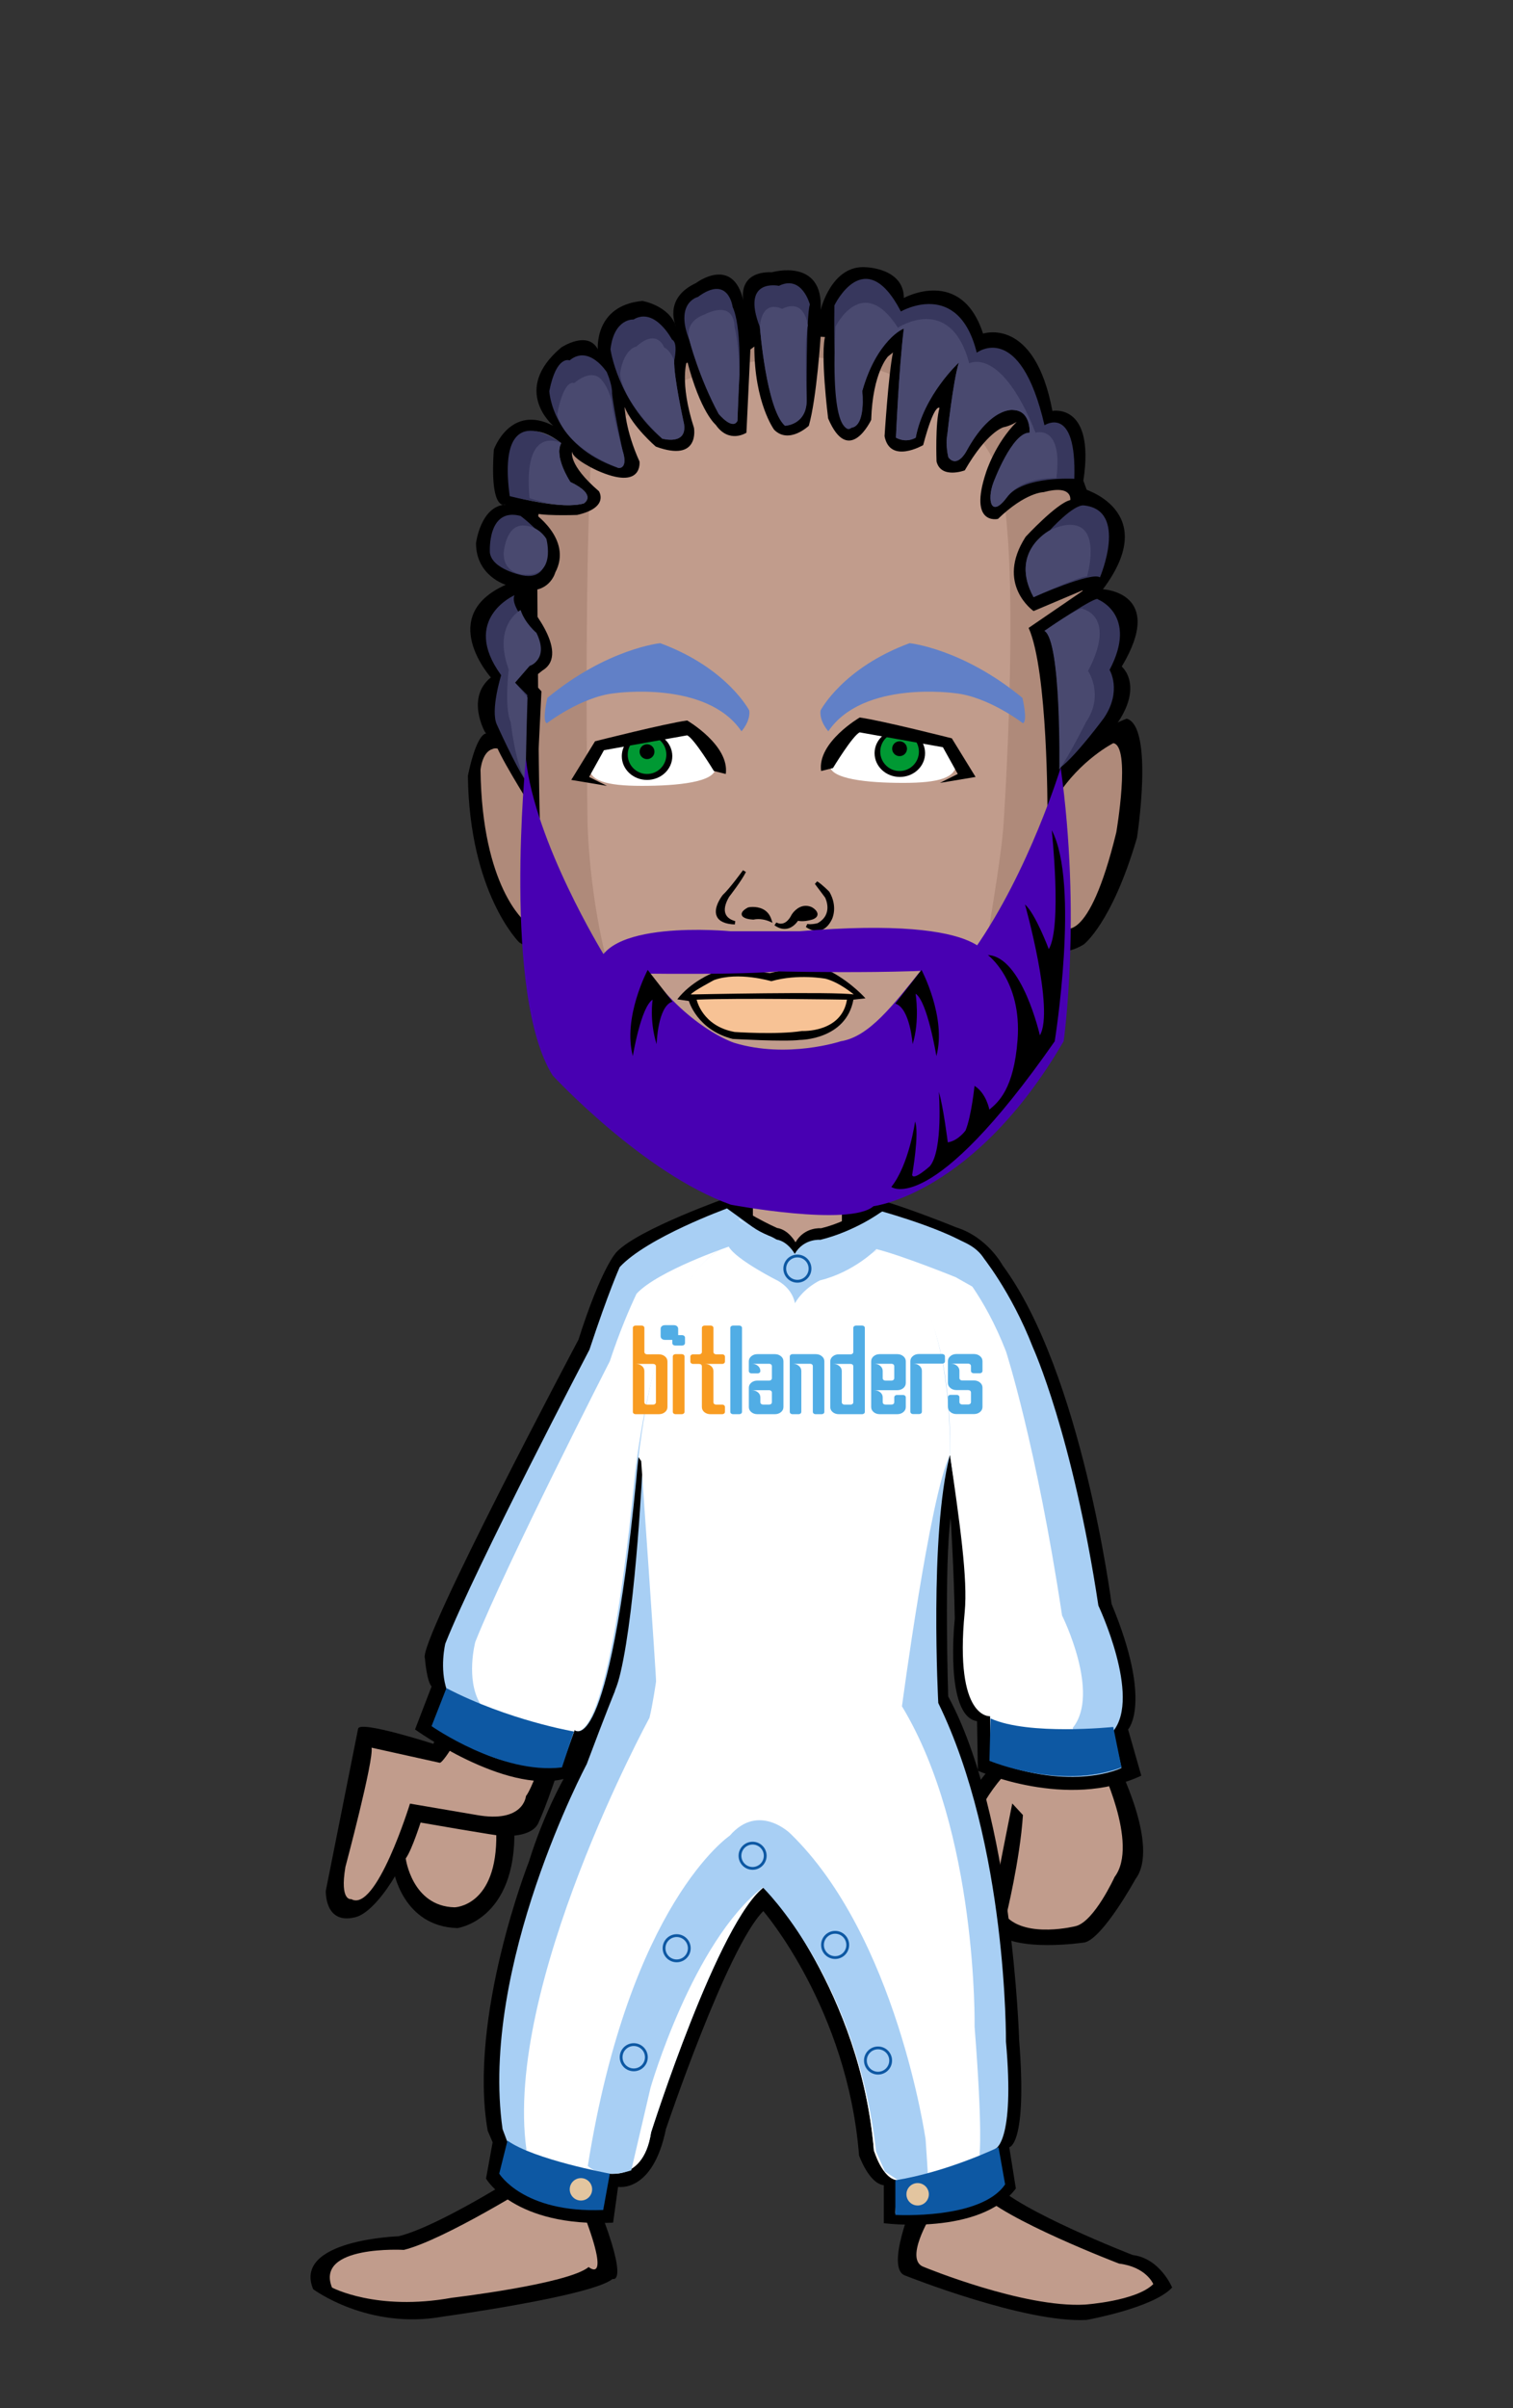 <svg xmlns="http://www.w3.org/2000/svg" width="220" height="350"><rect width="100%" height="100%" fill="#333333" stroke="none"/><g xmlns="http://www.w3.org/2000/svg" transform="translate(0.0, 0.0)  scale(1.0)" ><g xmlns="http://www.w3.org/2000/svg" transform="translate(0, 60)" id="FullBodyTranslator"><g id='palm'><g id="Palm">	<path d="M60.195,204.737c0,0-1.771,5.541-2.971,7.102c0,0,1.301,8.159,9.291,8.389c0,0,8.568-1.139,8.278-14.379L60.195,204.737z"		/>	<path fill="#C19C8C" d="M61.314,204.397c0,0-1.39,4.461-2.319,5.711c0,0,0.909,6.949,7.101,7.1c0,0,6.239-0.1,6.069-10.74		L61.314,204.397z"/></g></g><g xmlns="http://www.w3.org/2000/svg" transform="translate(-10,10)" id="HeldTranslator"><g id='held'></g></g><g id='body'><g id="MaleBody_x28_no_palm_x29__naked">	<path d="M52.075,191.228l-4.7,23.57c0,0-0.221,5.021,4.33,3.84c3.15-0.818,7.75-8.209,9.051-13.818c0,0,12.09,2.109,12.359,2.021		c0.09-0.029,4.16,0.311,5.17-1.891c2.09-4.58,6.779-18.12,16.619-58.341l-3.34-21.149c0,0-10.949,32.53-28.56,67.99		C63.006,193.448,52.375,190.019,52.075,191.228z"/>	<path d="M45.535,272.708c0,0,7.971,5.961,18.91,3.98c0,0,21.65-2.98,24.63-5.473c0,0,2.489,1-1.99-10.42		c0,0,13.44-44.447,25.38-51.898c0,0,18.66,16.391,20.4,50.898c0,0-4.23,9.932-1.24,10.932c0,0,17.41,6.949,26.37,6.449		c0,0,9.7-1.729,12.44-4.711c0,0-1.74-4.229-5.723-4.72c0,0-16.67-6.46-20.148-10.431c0,0,4.221-41.971-9.709-68.541		c0,0-1.99-32.028,1-40.97c0,0,10.699-17.629,5.22-25.58c0,0-9.2-4.469-15.671-5.959l-0.25-6.949l-17.67,1.488l-0.239,6.451		c0,0-12.44,5.219-15.431,7.699c0,0-3.229,16.391,2.24,25.33c0,0-1.99,26.319-0.5,34.771c0,0-11.689,13.409-17.66,70.771		c0,0-11.949,7.698-17.92,9.188C57.975,265.019,42.555,265.509,45.535,272.708z"/>	<path d="M107.484,106.089v10.931l-7.959,3.72c0,0,19.91,13.159,32.84-1.49l-6.711-2.729l-0.25-10.43L107.484,106.089		L107.484,106.089z"/>	<path fill="#FFD3A8" d="M109.725,114.777v3.971l-8.207,2.979c0,0,16.418,13.91,29.358-0.738l-7.96-0.5L109.725,114.777z"/>	<path fill="#C19C8C" d="M96.995,133.498c-1.851,8.24-17.239,63.37-20.521,67.55c0,0-0.3,3.99-7.229,2.73l-9.63-1.641		c0,0-4.91,15.93-8.54,13.881c0,0-1.7,0.379-0.851-4.67c0,0,4.18-15.66,3.801-17.342l9.93,2.199c0,0,0.77,0.17,5.29-8.602		c5.649-12.729,19.8-49.479,23.81-61.159c0,0,1.141-0.199,2.49,0.25C96.395,126.979,97.436,131.548,96.995,133.498z"/>	<path d="M144.064,125.958c0,0,13.181,23.83,18.301,70.12c0,0,6.35,12.239,2.75,17.011c0,0-4.67,8.51-7.37,9.219		c0,0-10.229,1.58-13.271-1.658c0,0-0.879-0.859-1.279-2.569c0,0-5.971-5.34-4.36-12.659c0,0,2.41-6.551,7.3-10.431		c0,0,1.66-21.36-9.039-54.881C137.096,140.107,136.245,111.468,144.064,125.958z"/>	<path fill="#C19C8C" d="M149.645,145.229c0.041,0.09,1.092,4.221,1.131,4.319c0,0,3.812,7.5,9.07,46.711		c0,0,5.84,11.76,2.229,16.529c0,0-2.94,6.449-5.64,7.15c0,0-7.11,1.818-10.143-1.42c0,0,2.03-8.23,2.45-14.723l-1.552-1.68		c0,0-1.721,8.6-2.631,13.357c0,0-5.729-3.6-3.379-9.51c0,0,2.109-6.1,7.01-9.979c0,0,2.182-18.569-6.789-48.88		c0,0-2.069-7-5.551-11.972c-4.979-11.42,0.09-11.739,3.979-9.93C143.564,126.948,147.195,140.52,149.645,145.229z"/>	<path fill="#C19C8C" d="M48.275,272.468c0,0,6.47,3.471,17.42,1.49c0,0,16.91-1.99,19.9-4.471c0,0,3.479,2.979-1-8.449		c0,0,14.93-48.17,27.868-56.119c0,0,23.392,21.859,22.892,57.119c0,0-3.979,6.449-1,7.449c0,0,14.431,5.961,23.391,5.461		c0,0,7.47-0.5,9.949-2.98c0,0-0.989-2.479-4.971-2.979c0,0-16.92-6.461-20.398-10.432c0,0,3.979-41.72-9.46-68.539		c0,0-2.24-34.761,0.75-43.7c0,0,12.188-13.91,6.72-21.852c0,0-11.449-4.97-17.92-6.459v-9.931h-12.939v10.431		c0,0-13.181,5.459-16.17,7.939c0,0-2.979,13.66,2.49,22.6c0,0-1.74,28.562-0.25,37c0,0-12.439,16.642-17.41,71.021		c0,0-13.438,8.439-19.41,9.931C58.725,266.998,45.785,266.259,48.275,272.468z"/></g></g><g id='underwear'><g id="Underwear_default">	<path fill="#EEEEEC" stroke="#000000" d="M94.375,183.761l-0.125,2.5l-3,5.605l17.24,17.302l3.871-2.532l2.854,2.168		c0,0,7.264-7.012,11.426-9.728c4.159-2.716,8.905-4.873,8.905-4.873l-2.019-4.537l-0.336-2.856c0,0-11.375,0.076-19.408-0.299		C105.749,186.136,94.375,183.761,94.375,183.761z"/>	<polygon fill="#FCAF3E" points="106.419,188.966 107.465,192.249 105.318,194.739 108.805,195.032 110.755,197.963 		111.861,194.854 115.216,194.177 112.415,191.968 112.538,188.618 109.697,190.358 	"/>	<polygon fill="#FCAF3E" points="95.529,187.405 96.081,189.134 94.951,190.442 96.786,190.599 97.812,192.142 98.396,190.504 		100.161,190.147 98.686,188.983 98.75,187.222 97.254,188.138 	"/>	<polygon fill="#FCAF3E" points="123.955,191.302 124.333,192.489 123.557,193.392 124.818,193.497 125.523,194.558 		125.925,193.433 127.139,193.187 126.125,192.388 126.169,191.176 125.141,191.806 	"/>	<polygon fill="#FCAF3E" points="116.716,191.325 117.039,192.34 116.376,193.108 117.453,193.2 118.057,194.104 118.398,193.146 		119.436,192.937 118.568,192.252 118.607,191.218 117.729,191.756 	"/>	<polygon fill="#FCAF3E" points="103.757,196.205 104.075,197.206 103.422,197.964 104.484,198.054 105.077,198.944 		105.416,197.999 106.438,197.792 105.584,197.12 105.621,196.101 104.755,196.63 	"/>	<polygon fill="#FCAF3E" points="102.25,187.328 102.568,188.329 101.915,189.087 102.977,189.177 103.57,190.067 103.909,189.122 		104.93,188.915 104.077,188.243 104.113,187.224 103.248,187.753 	"/>	<polygon fill="#FCAF3E" points="128.35,187.487 128.814,188.95 127.859,190.058 129.412,190.188 130.277,191.49 130.773,190.108 		132.264,189.806 131.02,188.824 131.072,187.335 129.809,188.108 	"/>	<polygon fill="#FCAF3E" points="114.029,198.558 114.264,199.291 113.784,199.847 114.562,199.912 114.997,200.565 		115.245,199.872 115.993,199.722 115.368,199.228 115.396,198.479 114.762,198.869 	"/>	<polygon fill="#FCAF3E" points="122.578,187.681 122.812,188.414 122.333,188.97 123.111,189.035 123.546,189.688 123.794,188.995 		124.542,188.844 123.917,188.351 123.943,187.604 123.311,187.992 	"/>	<polygon fill="#FCAF3E" points="100.248,193.808 100.488,194.56 99.996,195.13 100.795,195.196 101.242,195.868 101.496,195.155 		102.264,195.001 101.621,194.495 101.648,193.728 100.999,194.128 	"/>	<polygon fill="#FCAF3E" points="117.854,187.655 118.093,188.408 117.602,188.979 118.398,189.045 118.848,189.717 		119.102,189.004 119.868,188.851 119.227,188.343 119.254,187.575 118.604,187.976 	"/>	<polygon fill="#FCAF3E" points="107.422,199.513 108.009,201.356 106.805,202.754 108.762,202.919 109.857,204.563 		110.479,202.815 112.361,202.438 110.787,201.196 110.857,199.317 109.262,200.297 	"/>	<polygon fill="#FCAF3E" points="118.218,195.095 118.805,196.938 117.602,198.336 119.559,198.501 120.652,200.146 		121.275,198.397 123.157,198.021 121.583,196.778 121.654,194.899 120.059,195.879 	"/></g></g><g id='socks'></g><g id='shoes'></g><g id='bottom'></g><g id='top'><polygon fill-rule="evenodd" clip-rule="evenodd" fill="#F3DCAA" points="116.512,175.035 114.502,175.605 117.801,178.955 		118.012,176.314 	"/>	<path fill-rule="evenodd" clip-rule="evenodd" d="M70.672,256.635c0,0,4.08,7.12,18.479,6.4l0.72-5.2c0,0,5.041,0.96,6.961-8.399		c0,0,8.879-26.4,14.16-31.681c0,0,12.239,14.16,13.92,35.521c0,0,1.439,4.08,3.6,4.32v5.52c0,0,14,1.84,19.199-5.04l-0.959-6		c0,0,2.64-0.24,1.439-15.601c0,0-0.96-32.64-10.32-49.92c0,0-0.6-19.199,0.36-25.92c0,0,0.479,7.44,0.601,14.641		c0,0-1.561,14.16,3.239,14.88l0.12,7.2c0,0,12.96,5.76,23.76,0.72l-1.92-6.72c0,0,3.6-3.84-2.4-18.24c0,0-4.319-33.6-15.84-49.2		c0,0-2.16-4.08-6.72-5.521c0,0-7.68-3.119-11.521-4.08c0,0-3.239,3-8.159,4.201c0,0-2.399-0.24-3.72,2.039c0,0-1-1.84-2.68-2.08		c0,0-5.841-2.6-6.921-4.52c0,0-13.319,4.68-16.44,8.04c0,0-2.159,2.16-5.52,12.72c0,0-23.52,44.28-22.32,46.32		c0,0,0.24,3.24,0.961,4.08l-2.4,6.24c0,0,12.96,9.359,21.6,7.199c0,0-2.88,5.041-5.039,12c0,0-8.881,22.561-6,39.121l0.719,1.68		L70.672,256.635z"/>	<path fill-rule="evenodd" clip-rule="evenodd" fill="#A8CFF4" d="M73.551,255.314c0,0,2.4,4.92,13.32,5.521l0.36-5.399		c0,0,6.24,2.399,7.44-5.521c0,0,9.84-30.96,16.56-35.76c0,0,13.92,15.36,15.84,38.399c0,0,1.8,4.08,3.96,4.32v4.32		c0,0,9,1.8,14.28-3.721l-0.601-5.16c0,0,2.881-0.84,1.561-15.6c0,0,0.24-28.56-9.84-49.199c0,0-1.32-24.48,1.68-36		c0,0,15.84-8.281,5.16-26.281c0,0-1.68-3.119-5.16-5.399c0,0-6.24-2.64-10.08-3.601c0,0,0,1.761-6.48,3.841		c0,0-3.959,0.239-6.239,4.08c-0.08,0.14,0-0.021-0.399-0.08c0,0-0.32-1.8-3.32-3.88c0,0-4.68-2.52-5.76-4.44		c0,0-11.16,5.16-14.281,8.521c0,0-1.079,1.92-4.439,12.479c0,0,0.84,4.56,6.36,15.601c0,0-0.96,21-3.24,30.72		c-0.479,2.04-0.78,2.42-0.84,2.76c0,0-1.2,2.88-4.08,10.56c0,0-15.601,29.281-12.24,53.041l0.72,1.92L73.551,255.314z"/>	<path fill-rule="evenodd" clip-rule="evenodd" fill="#FFFFFF" d="M73.672,254.955c0,0,2.64,5.76,13.68,5.279v-4.559		c0,0,6.12,2.159,7.32-5.761c0,0,9.84-30.96,16.56-35.76c0,0,13.92,15.36,15.84,38.399c0,0,1.2,4.08,3.36,4.32l-0.24,4.801		c0,0,8.4,0.719,13.2-3.601l-0.96-5.04c0,0,0.48-3.12-0.721-18.48c0,0,0.48-28.32-10.56-46.56c0,0,4.08-30.72,6.96-36.479		c0,0,16.2-11.041,4.68-26.641c0,0-1.56-3.12-4.68-5.04c0,0-5.52-2.04-9.359-3c0,0-0.48,1.56-7.201,3.72c0,0-3.239,0.36-6.239,3.601		c-0.11,0.12,0-0.021-0.399-0.08c0,0-0.92-1.56-3.92-3.64c0,0-2.521-1.681-5.521-3.961c0,0-10.8,4.561-13.921,7.92		c0,0-1.079,1.08-4.439,11.641c0,0-2.88,3.48,6.12,16.32c0,0,2.22,31.699,2.16,32.039c0,0-0.479,3.36-0.96,5.281		c0,0-21.24,39-17.881,62.76l-1.92,2.039L73.672,254.955z"/>	<path fill-rule="evenodd" clip-rule="evenodd" fill="#A8CFF4" d="M114.832,122.715c-0.721-2.4-3.041-3.119-3.041-3.119		c-2.08-0.881-2.26-1.24-6.08-3.961c0,0-11.6,4.2-15.6,8.521c0,0-1.6,3.521-4.4,12c0,0-16.479,31.44-20.959,42.72		c0,0-0.881,3.6,0.24,6.801l-2.121,5.199c0,0,9.601,6.48,18.76,5.92l1.92-5.359c0,0,4.881,4.959,8.961-36.32		c0,0,2.08-30,13.439-34.08c0,0,3.94,3.88,9.041,3.279C115.312,124.275,115.021,123.355,114.832,122.715z"/>	<path fill-rule="evenodd" clip-rule="evenodd" fill="#FFFFFF" d="M113.512,120.915c-1.32-1.56-2.76-1.2-6-3.72		c0,0-9.08,2.88-13.08,7.199c0,0-2.96,4.961-5.76,13.44c0,0-15.08,29.521-19.561,40.8c0,0-1.439,5.4,0.721,9l-2.521,5.521		c0,0,5.28,4.079,14.319,3.64l1.92-5.359c0,0,4.641,4.72,8.721-36.561c0,0,2.88-30.12,13.68-33.84c0,0,3.94,3.88,9.041,3.279		C115.312,124.275,114.992,122.665,113.512,120.915z"/>	<path fill-rule="evenodd" clip-rule="evenodd" fill="#A8CFF4" d="M115.642,123.195c1.11-2.641,4.71-3.12,4.71-3.12		c2-0.72,4.1-1.28,7.92-4c0,0,11.88,3.28,14.4,6.319c0,0,4.32,5.201,7.52,13.44c0,0,5.76,12.64,9.52,37.521		c0,0,6.24,13.199,2.16,18.24l1.2,5.359c0,0-6.96,3.52-18.96-1.04l-0.16-6.56c0,0-4.479,0.16-2.959-15.521		c0.469-4.86-1.441-12.479-2.881-22.56c0,0,0.87-22.961-9.84-30c0,0-5.76,4-13.12,2.959		C114.832,124.186,115.381,123.814,115.642,123.195z"/>	<path fill-rule="evenodd" clip-rule="evenodd" fill="#FFFFFF" d="M115.642,123.195c1.11-2.641,4.71-3.12,4.71-3.12		c2-0.72,1.92-0.12,5.76-2.399c0,0,9.12,2.639,12.96,6.359c0,0,4,4.12,7.2,12.359c0,0,4.4,13.521,8.16,38.4		c0,0,5.64,11.28,1.561,16.32l1.079,6.84c0,0-2.64,0.96-12.96-2.04l-0.119-6.479c0,0-5.24,0.56-3.721-15.121		c0.471-4.859-0.721-12.959-2.16-23.039c0,0,1.2-23.521-10.68-29.521c0,0-4.92,3.521-12.28,2.479		C114.832,124.186,115.381,123.814,115.642,123.195z"/>	<path fill-rule="evenodd" clip-rule="evenodd" fill="#A8CFF4" d="M106.111,206.795c0,0-14.55,9.74-20.64,48c0,0,2,2.08,6.319,0.641		l2.801-12c0,0,6.119-21.211,16.32-29.121c0,0,13.6,13.121,16.479,38.4l1.28,2.881l1.92,1.279c0,0,3.959,0.32,4.32-0.641		c0.039-0.109-0.32-5.279-0.32-5.279s-4.2-29.48-19.68-44.48C114.912,206.475,110.3,201.94,106.111,206.795z"/>	<path fill-rule="evenodd" clip-rule="evenodd" fill="#0D58A3" d="M107.392,209.715c0-1.13,0.909-2.039,2.04-2.039		c1.13,0,2.04,0.909,2.04,2.039c0,1.131-0.91,2.04-2.04,2.04C108.301,211.755,107.392,210.846,107.392,209.715z"/>	<circle fill-rule="evenodd" clip-rule="evenodd" fill="#A8CFF4" cx="109.431" cy="209.715" r="1.63"/>	<path fill-rule="evenodd" clip-rule="evenodd" fill="#0D58A3" d="M125.631,239.475c0-1.129,0.91-2.039,2.041-2.039		c1.129,0,2.039,0.91,2.039,2.039c0,1.131-0.91,2.041-2.039,2.041C126.541,241.516,125.631,240.605,125.631,239.475z"/>	<circle fill-rule="evenodd" clip-rule="evenodd" fill="#A8CFF4" cx="127.671" cy="239.475" r="1.63"/>	<path fill-rule="evenodd" clip-rule="evenodd" fill="#0D58A3" d="M119.392,222.676c0-1.131,0.909-2.041,2.04-2.041		c1.13,0,2.04,0.91,2.04,2.041c0,1.129-0.91,2.039-2.04,2.039C120.301,224.715,119.392,223.805,119.392,222.676z"/>	<circle fill-rule="evenodd" clip-rule="evenodd" fill="#A8CFF4" cx="121.431" cy="222.676" r="1.63"/>	<path fill-rule="evenodd" clip-rule="evenodd" fill="#0D58A3" d="M96.352,223.155c0-1.13,0.91-2.04,2.04-2.04s2.04,0.91,2.04,2.04		s-0.91,2.04-2.04,2.04S96.352,224.285,96.352,223.155z"/>	<circle fill-rule="evenodd" clip-rule="evenodd" fill="#A8CFF4" cx="98.392" cy="223.155" r="1.63"/>	<path fill-rule="evenodd" clip-rule="evenodd" fill="#0D58A3" d="M90.111,238.995c0-1.13,0.91-2.04,2.04-2.04s2.04,0.91,2.04,2.04		s-0.91,2.04-2.04,2.04S90.111,240.125,90.111,238.995z"/>	<circle fill-rule="evenodd" clip-rule="evenodd" fill="#A8CFF4" cx="92.151" cy="238.995" r="1.63"/>	<path fill-rule="evenodd" clip-rule="evenodd" fill="#0D58A3" d="M64.912,185.355l-2.16,5.52c0,0,10.08,7.08,18.959,6l1.74-5.22		C83.451,191.655,73.912,190.035,64.912,185.355z"/>	<path fill-rule="evenodd" clip-rule="evenodd" fill="#0D58A3" d="M144.031,189.755l-0.16,6.16c0,0,10.32,4.319,19.2,0.96l-1.2-5.88		C161.871,190.995,149.551,192.275,144.031,189.755z"/>	<path fill-rule="evenodd" clip-rule="evenodd" fill="#0D58A3" d="M73.791,251.115l-1.199,4.8c0,0,3.479,5.761,15.119,5.28		l0.961-5.28C88.672,255.915,77.631,253.875,73.791,251.115z"/>	<path fill-rule="evenodd" clip-rule="evenodd" fill="#0D58A3" d="M82.432,258.195c0-1.131,0.91-2.04,2.04-2.04		s2.04,0.909,2.04,2.04c0,1.13-0.91,2.039-2.04,2.039S82.432,259.325,82.432,258.195z"/>	<circle fill-rule="evenodd" clip-rule="evenodd" fill="#E3C59F" cx="84.472" cy="258.195" r="1.63"/>	<path fill-rule="evenodd" clip-rule="evenodd" fill="#0D58A3" d="M130.191,256.875v5.04c0,0,12.48,0.72,15.96-4.44l-0.96-5.399		C145.191,252.075,137.752,255.676,130.191,256.875z"/>	<path fill-rule="evenodd" clip-rule="evenodd" fill="#0D58A3" d="M131.392,258.915c0-1.13,0.909-2.04,2.04-2.04		c1.13,0,2.04,0.91,2.04,2.04s-0.91,2.04-2.04,2.04C132.301,260.955,131.392,260.045,131.392,258.915z"/>	<circle fill-rule="evenodd" clip-rule="evenodd" fill="#E3C59F" cx="133.431" cy="258.915" r="1.63"/>	<g>		<path fill="#A8CFF4" d="M92.558,128.029c3.121-3.36,13.404-6.842,13.404-6.842c1.08,1.92,7.189,4.982,7.189,4.982			c2.222,1.293,2.433,3.247,2.433,3.247c1.32-2.279,3.667-3.334,3.667-3.334c4.92-1.201,8.19-4.536,8.19-4.536			c3.841,0.961,11.521,4.08,11.521,4.08c3.667,2.068,3.667,2.068,3.667,2.068l0.918-3.314c0,0-0.025-2.866-4.585-4.307			c0,0-7.09-2.879-10.931-3.84c0,0-3.829,2.76-8.749,3.961c0,0-2.399-0.24-3.72,2.039c0,0-1-1.84-2.68-2.08			c0,0-6.092-2.6-7.172-4.52c0,0-11.426,6.062-12.984,7.115S92.558,128.029,92.558,128.029z"/>	</g>	<path fill-rule="evenodd" clip-rule="evenodd" fill="#0D58A3" d="M113.905,124.38c0-1.13,0.909-2.039,2.04-2.039		c1.13,0,2.04,0.909,2.04,2.039c0,1.131-0.91,2.04-2.04,2.04C114.814,126.42,113.905,125.511,113.905,124.38z"/>	<circle fill-rule="evenodd" clip-rule="evenodd" fill="#A8CFF4" cx="115.945" cy="124.38" r="1.63"/>	<g id="layer1_5_" transform="translate(-16,-423.362)">		<path id="path3055_3_" fill="#F89C22" d="M111.376,561.94c0-0.107-0.042-0.188-0.121-0.253c-0.073-0.066-0.176-0.095-0.3-0.095			h-2.517c0.357,0,0.655,0.097,0.897,0.298c0.241,0.2,0.36,0.448,0.36,0.745v4.523c0,0.105,0.039,0.188,0.116,0.252			c0.078,0.064,0.179,0.098,0.302,0.098h0.841c0.124,0,0.227-0.033,0.3-0.098c0.079-0.063,0.121-0.146,0.121-0.252V561.94			L111.376,561.94z M111.793,560.198c0.356,0,0.657,0.101,0.896,0.301c0.24,0.196,0.362,0.447,0.362,0.742v6.616			c0,0.295-0.122,0.543-0.362,0.743c-0.239,0.199-0.54,0.3-0.896,0.3h-3.354c-0.125,0-0.227-0.033-0.301-0.097			c-0.082-0.064-0.118-0.148-0.118-0.252v-12.183c0-0.104,0.036-0.188,0.118-0.252c0.074-0.064,0.176-0.098,0.301-0.098h0.839			c0.123,0,0.225,0.033,0.303,0.098c0.076,0.064,0.116,0.147,0.116,0.252v3.479c0,0.104,0.039,0.188,0.116,0.255			c0.078,0.062,0.179,0.095,0.302,0.095H111.793"/>		<path id="path3057_3_" fill="#F89C22" d="M114.255,560.173c-0.126,0-0.228,0.034-0.307,0.099			c-0.078,0.066-0.118,0.151-0.118,0.254v8.026c0,0.104,0.04,0.188,0.118,0.252c0.079,0.063,0.181,0.097,0.307,0.097h0.85			c0.128,0,0.229-0.033,0.311-0.097c0.077-0.064,0.117-0.148,0.117-0.252v-8.026c0-0.103-0.04-0.188-0.117-0.254			c-0.081-0.064-0.183-0.099-0.311-0.099H114.255"/>		<path id="path3059_3_" fill="#F89C22" d="M119.316,556.019c0.125,0,0.228,0.033,0.303,0.098c0.079,0.064,0.118,0.147,0.118,0.252			v3.479c0,0.104,0.04,0.188,0.116,0.255c0.076,0.062,0.177,0.095,0.303,0.095h0.837c0.127,0,0.226,0.033,0.304,0.098			c0.078,0.063,0.116,0.146,0.116,0.249v0.696c0,0.104-0.038,0.187-0.116,0.252c-0.078,0.064-0.177,0.1-0.304,0.1h-2.515			c0.355,0,0.656,0.097,0.897,0.298c0.238,0.2,0.361,0.448,0.361,0.745v4.523c0,0.105,0.04,0.188,0.116,0.252			c0.076,0.064,0.177,0.098,0.303,0.098h0.837c0.127,0,0.226,0.033,0.304,0.097c0.078,0.064,0.116,0.145,0.116,0.252v0.694			c0,0.104-0.038,0.188-0.116,0.252c-0.078,0.063-0.177,0.097-0.304,0.097h-1.677c-0.357,0-0.656-0.101-0.896-0.3			c-0.241-0.2-0.359-0.448-0.359-0.743v-5.917c0-0.107-0.041-0.188-0.116-0.253c-0.079-0.066-0.18-0.095-0.307-0.095H116.8			c-0.126,0-0.225-0.035-0.302-0.1c-0.079-0.065-0.116-0.147-0.116-0.252v-0.696c0-0.103,0.037-0.186,0.116-0.249			c0.077-0.064,0.176-0.098,0.302-0.098h0.838c0.127,0,0.228-0.033,0.307-0.095c0.075-0.066,0.116-0.15,0.116-0.255v-3.479			c0-0.104,0.037-0.188,0.114-0.252c0.079-0.064,0.179-0.098,0.304-0.098H119.316"/>		<path id="path3061_3_" fill="#51ADE5" d="M123.469,556.019c0.127,0,0.229,0.033,0.306,0.098c0.081,0.064,0.119,0.147,0.119,0.252			v12.183c0,0.104-0.038,0.188-0.119,0.252c-0.077,0.063-0.179,0.097-0.306,0.097h-0.851c-0.127,0-0.228-0.033-0.307-0.097			c-0.08-0.064-0.119-0.148-0.119-0.252v-12.183c0-0.104,0.039-0.188,0.119-0.252c0.079-0.064,0.18-0.098,0.307-0.098H123.469"/>		<path id="path3063_3_" fill="#51ADE5" d="M128.239,565.757c0-0.101-0.038-0.184-0.116-0.248c-0.076-0.065-0.178-0.099-0.302-0.099			h-2.516c0.356,0,0.657,0.101,0.897,0.303c0.241,0.199,0.359,0.449,0.359,0.744v0.698c0,0.103,0.038,0.189,0.119,0.254			c0.076,0.063,0.176,0.094,0.3,0.094h0.84c0.124,0,0.224-0.03,0.302-0.094c0.078-0.064,0.116-0.151,0.116-0.254V565.757z			 M128.659,560.173c0.358,0,0.656,0.103,0.899,0.303c0.24,0.201,0.358,0.449,0.358,0.746v6.632c0,0.298-0.118,0.546-0.358,0.747			c-0.243,0.199-0.541,0.3-0.899,0.3h-2.516c-0.356,0-0.657-0.101-0.896-0.3c-0.241-0.201-0.36-0.449-0.36-0.747v-2.792			c0-0.298,0.119-0.546,0.36-0.746c0.239-0.202,0.54-0.299,0.896-0.299h1.678c0.124,0,0.224-0.032,0.302-0.1			c0.078-0.066,0.116-0.147,0.116-0.251v-1.742c0-0.107-0.038-0.19-0.116-0.254c-0.078-0.064-0.178-0.099-0.302-0.099h-2.516			c0.356,0,0.657,0.1,0.897,0.299c0.241,0.202,0.359,0.453,0.359,0.749c0,0.103-0.04,0.188-0.115,0.251			c-0.078,0.064-0.179,0.099-0.304,0.099h-0.838c-0.125,0-0.227-0.034-0.303-0.099c-0.079-0.063-0.116-0.148-0.116-0.251v-1.397			c0-0.297,0.119-0.545,0.36-0.746c0.239-0.2,0.54-0.303,0.896-0.303H128.659"/>		<path id="path3065_3_" fill="#51ADE5" d="M135.87,568.552c0,0.104-0.037,0.188-0.114,0.252c-0.081,0.063-0.181,0.097-0.304,0.097			h-0.839c-0.124,0-0.226-0.033-0.305-0.097c-0.076-0.064-0.117-0.148-0.117-0.252v-6.628c0-0.107-0.035-0.19-0.113-0.254			c-0.077-0.064-0.182-0.099-0.304-0.099h-2.517c0.356,0,0.656,0.1,0.896,0.299c0.242,0.202,0.363,0.453,0.363,0.749v5.933			c0,0.104-0.04,0.188-0.118,0.252c-0.076,0.063-0.178,0.097-0.301,0.097h-0.841c-0.125,0-0.227-0.033-0.304-0.097			c-0.076-0.064-0.116-0.148-0.116-0.252v-8.026c0-0.103,0.04-0.188,0.116-0.254c0.077-0.064,0.179-0.099,0.304-0.099h3.354			c0.359,0,0.656,0.103,0.898,0.303c0.24,0.201,0.359,0.449,0.359,0.746V568.552"/>		<path id="path3067_3_" fill="#51ADE5" d="M140.075,561.94c0-0.107-0.038-0.188-0.115-0.253c-0.08-0.066-0.179-0.095-0.304-0.095			h-2.515c0.356,0,0.654,0.097,0.896,0.298c0.241,0.2,0.363,0.448,0.363,0.745v4.523c0,0.105,0.038,0.188,0.116,0.252			c0.076,0.064,0.176,0.098,0.303,0.098h0.837c0.125,0,0.224-0.033,0.304-0.098c0.077-0.063,0.115-0.146,0.115-0.252V561.94			L140.075,561.94z M141.335,556.019c0.126,0,0.222,0.033,0.304,0.098c0.077,0.064,0.113,0.147,0.113,0.252v12.183			c0,0.104-0.036,0.188-0.113,0.252c-0.082,0.063-0.178,0.097-0.304,0.097h-3.355c-0.358,0-0.655-0.101-0.897-0.3			c-0.239-0.2-0.36-0.448-0.36-0.743v-6.616c0-0.295,0.121-0.546,0.36-0.742c0.242-0.2,0.539-0.301,0.897-0.301h1.677			c0.125,0,0.224-0.033,0.304-0.095c0.076-0.066,0.115-0.15,0.115-0.255v-3.479c0-0.104,0.041-0.188,0.117-0.252			c0.078-0.064,0.179-0.098,0.304-0.098H141.335"/>		<path id="path3069_3_" fill="#51ADE5" d="M146.03,561.924c0-0.107-0.042-0.19-0.119-0.254c-0.073-0.064-0.179-0.099-0.302-0.099			h-2.518c0.357,0,0.658,0.1,0.897,0.299c0.242,0.202,0.362,0.453,0.362,0.749v1.047c0,0.104,0.038,0.187,0.118,0.251			c0.075,0.067,0.176,0.1,0.301,0.1h0.839c0.123,0,0.229-0.032,0.302-0.1c0.077-0.064,0.119-0.147,0.119-0.251V561.924			L146.03,561.924z M147.707,564.363c0,0.299-0.121,0.548-0.362,0.748c-0.242,0.199-0.54,0.299-0.896,0.299h-3.356			c0.357,0,0.658,0.101,0.897,0.303c0.242,0.199,0.362,0.449,0.362,0.744v0.698c0,0.103,0.038,0.189,0.118,0.254			c0.075,0.063,0.176,0.094,0.301,0.094h0.839c0.123,0,0.229-0.03,0.302-0.094c0.077-0.064,0.119-0.151,0.119-0.254v-0.698			c0-0.104,0.037-0.186,0.115-0.251s0.18-0.1,0.303-0.1h0.837c0.126,0,0.227,0.034,0.307,0.1c0.076,0.065,0.113,0.147,0.113,0.251			v1.396c0,0.298-0.119,0.546-0.36,0.747c-0.242,0.199-0.54,0.3-0.896,0.3h-2.518c-0.356,0-0.653-0.101-0.897-0.3			c-0.24-0.201-0.359-0.449-0.359-0.747v-6.632c0-0.297,0.119-0.545,0.359-0.746c0.244-0.2,0.541-0.303,0.897-0.303h2.518			c0.356,0,0.654,0.103,0.896,0.303c0.241,0.201,0.362,0.449,0.362,0.746V564.363"/>		<path id="path3071_3_" fill="#51ADE5" d="M148.79,568.882c-0.122,0-0.226-0.03-0.302-0.098c-0.076-0.063-0.117-0.148-0.117-0.25			v-7.331c0-0.298,0.12-0.548,0.362-0.746c0.24-0.2,0.538-0.302,0.897-0.302h3.351c0.126,0,0.228,0.033,0.304,0.098			c0.077,0.063,0.119,0.148,0.119,0.252v0.698c0,0.103-0.042,0.189-0.119,0.255c-0.076,0.063-0.178,0.093-0.304,0.093h-4.191			c0.359,0,0.656,0.102,0.896,0.303c0.242,0.201,0.364,0.451,0.364,0.745v5.936c0,0.102-0.04,0.187-0.118,0.25			c-0.079,0.067-0.18,0.098-0.301,0.098H148.79"/>		<path id="path3073_3_" fill="#51ADE5" d="M157.601,560.155c0.36,0,0.658,0.102,0.898,0.302c0.243,0.198,0.362,0.448,0.362,0.746			v1.396c0,0.105-0.039,0.19-0.115,0.254c-0.08,0.064-0.18,0.097-0.304,0.097h-0.842c-0.121,0-0.221-0.032-0.301-0.097			c-0.076-0.063-0.117-0.148-0.117-0.254v-0.696c0-0.104-0.039-0.188-0.116-0.253c-0.077-0.063-0.178-0.099-0.303-0.099h-2.514			c0.356,0,0.655,0.102,0.895,0.303c0.241,0.201,0.36,0.451,0.36,0.745v1.049c0,0.103,0.04,0.187,0.121,0.251			c0.074,0.062,0.177,0.097,0.299,0.097h1.676c0.36,0,0.658,0.101,0.898,0.301c0.243,0.2,0.362,0.45,0.362,0.746v2.791			c0,0.299-0.119,0.549-0.362,0.751c-0.24,0.198-0.538,0.298-0.898,0.298h-2.512c-0.362,0-0.658-0.1-0.897-0.298			c-0.243-0.202-0.363-0.452-0.363-0.751v-1.395c0-0.105,0.039-0.188,0.117-0.251c0.077-0.065,0.18-0.099,0.305-0.099h0.839			c0.121,0,0.223,0.033,0.302,0.099c0.079,0.063,0.114,0.146,0.114,0.251v0.699c0,0.103,0.04,0.186,0.121,0.25			c0.074,0.066,0.177,0.099,0.299,0.099h0.839c0.125,0,0.226-0.032,0.303-0.099c0.077-0.064,0.116-0.147,0.116-0.25v-1.396			c0-0.104-0.039-0.186-0.116-0.254c-0.077-0.063-0.178-0.095-0.303-0.095h-1.675c-0.362,0-0.658-0.101-0.897-0.302			c-0.243-0.2-0.363-0.447-0.363-0.745v-3.143c0-0.298,0.12-0.548,0.363-0.746c0.239-0.2,0.535-0.302,0.897-0.302H157.601"/>		<path id="path3075_3_" fill="#51ADE5" d="M115.141,557.406c0.137,0,0.247,0.033,0.335,0.105c0.084,0.067,0.128,0.16,0.128,0.273			v0.762c0,0.115-0.044,0.207-0.128,0.276c-0.088,0.068-0.198,0.104-0.335,0.104h-0.92c-0.137,0-0.25-0.036-0.335-0.104			c-0.086-0.069-0.128-0.161-0.128-0.276v-0.762c0-0.113,0.042-0.206,0.128-0.273c0.085-0.072,0.198-0.105,0.335-0.105H115.141"/>		<path id="path3077_3_" fill="#51ADE5" d="M112.695,555.961c-0.188,0-0.342,0.049-0.46,0.148c-0.117,0.099-0.176,0.228-0.176,0.385			v1.067c0,0.161,0.059,0.29,0.176,0.388c0.118,0.102,0.271,0.148,0.46,0.148h1.275c0.192,0,0.344-0.047,0.465-0.148			c0.115-0.098,0.175-0.227,0.175-0.388v-1.067c0-0.157-0.06-0.286-0.175-0.385c-0.121-0.1-0.272-0.148-0.465-0.148H112.695"/>	</g></g><g id='necklace'></g><g id='bracelet'></g><g xmlns="http://www.w3.org/2000/svg" transform="translate(44,-29) scale(1.8)" id="HeadTranslator"><g id='face'><path fill-rule="evenodd" clip-rule="evenodd" d="M14.792,42.004c0,0,3.96-1.02,4.62,7.74l1.04,7.44c0,0-0.64,3.279-2.96,1.68		c0,0-4.02-3.961-4.14-13.441C13.352,45.423,13.952,42.244,14.792,42.004z"/>	<path fill-rule="evenodd" clip-rule="evenodd" fill="#af8a7a" d="M15.332,43.263c0,0,1.32-0.959,4.56,4.801l0.72,6.24		c0,0-0.36,4.68-2.64,2.881c0,0-3.48-2.762-3.6-12.241C14.372,44.944,14.492,43.503,15.332,43.263z"/>	<path fill-rule="evenodd" clip-rule="evenodd" d="M17.731,25.664c0,0,0.39,21.02,0.52,24.01c0,0,0.13,9.229,3.8,15.72		c0,0,6.36,9.551,14.48,13.551c0,0,4.839,0.91,7.121,0.16c0,0,10-4.881,15.439-16.641c0,0,0.9-1.859,1.119-3.76		c0,0,0.541,1.719,2.881,0.34c0,0,2.279-1.68,4.311-8.62c0,0,1.389-8.96-0.83-9.62c0,0-2.701,1.02-3.721,2.28		c-0.129,0.16,2.52-12.3,1-18.85c0,0-2.68-16.49-23.799-15.53C40.052,8.704,17.972,10.624,17.731,25.664z"/>	<path fill-rule="evenodd" clip-rule="evenodd" fill="#af8a7a" d="M18.932,25.744c0,0,0.12,20.64,0.24,23.52		c0,0,0.12,8.88,3.6,15.12c0,0,6.8,9.92,13.68,12.959c0,0,4.8,0.48,6.96-0.238c0,0,14.16-8.641,15.84-20.641		c0,0,1.08-5.04,1.199-6.96c0,0,0.24,7.919,0.961,8.159c0,0,2.039,1.68,4.32-7.679c0,0,1.199-6.96-0.24-7.201		c0,0-2.641,1.32-4.561,4.32c0,0,3.48-16.08,1.439-22.32c0,0-0.479-14.16-21.839-14.88C40.532,9.904,19.412,11.584,18.932,25.744z"		/>	<path fill-rule="evenodd" clip-rule="evenodd" fill="#C19C8C" d="M23.251,20.704c0,0-0.48,8.88-0.24,28.08c0,0,0,8.401,3,16.2		c0,0,3.48,8.279,10.44,12.359c0,0,4.8,0.48,6.96-0.238c0,0,10.561-8.641,12.24-20.641c0,0,0.84-5.04,0.959-6.96		c0,0,1.561-22.56-0.479-28.8c0,0-2.561-8-15.121-9.12C41.012,11.584,26.612,11.344,23.251,20.704z"/></g><g id='eyes'><path fill-rule="evenodd" clip-rule="evenodd" fill="#FFFFFF" d="M23.145,44.672c0-1.13,0.9-1.98,3.84-2.4		c1.32-0.12,3.18-0.54,3.96-0.42c1.73,0.27,2.4,2.15,2.4,2.94c0,1.13-3.02,1.44-5.94,1.44S23.145,45.802,23.145,44.672z"/>	<path fill-rule="evenodd" clip-rule="evenodd" fill="#FFFFFF" d="M52.785,44.432c0-1.13-0.9-1.98-3.841-2.4		c-1.319-0.12-3.18-0.54-3.96-0.42c-1.73,0.27-2.4,2.15-2.4,2.94c0,1.13,3.021,1.44,5.94,1.44S52.785,45.562,52.785,44.432z"/>	<path fill-rule="evenodd" clip-rule="evenodd" d="M25.785,43.833c0-1.06,0.91-1.92,2.04-1.92c1.13,0,2.04,0.86,2.04,1.92		s-0.91,1.92-2.04,1.92C26.694,45.752,25.785,44.893,25.785,43.833z"/>	<circle fill-rule="evenodd" clip-rule="evenodd" fill="#009933" cx="27.824" cy="43.712" r="1.56"/>	<path fill-rule="evenodd" clip-rule="evenodd" d="M50.285,43.592c0-1.06-0.91-1.92-2.041-1.92c-1.13,0-2.039,0.86-2.039,1.92		s0.909,1.92,2.039,1.92C49.375,45.512,50.285,44.652,50.285,43.592z"/>	<circle fill-rule="evenodd" clip-rule="evenodd" fill="#009933" cx="48.225" cy="43.472" r="1.561"/>	<path fill-rule="evenodd" clip-rule="evenodd" d="M24.584,46.232l-2.88-0.48l1.92-3.12c0,0,5.68-1.44,7.44-1.68		c0,0,3.44,2,3.12,4.32l-0.96-0.24c0,0-1.6-2.64-2.16-2.88l-6.72,1.2l-1.2,2.16L24.584,46.232z"/>	<path fill-rule="evenodd" clip-rule="evenodd" d="M51.484,45.992l2.88-0.48l-1.92-3.12c0,0-5.68-1.44-7.44-1.68		c0,0-3.439,2-3.119,4.32l0.959-0.24c0,0,1.601-2.64,2.16-2.88l6.721,1.2l1.199,2.16L51.484,45.992z"/>	<circle fill-rule="evenodd" clip-rule="evenodd" cx="27.824" cy="43.472" r="0.6"/>	<circle fill-rule="evenodd" clip-rule="evenodd" cx="48.225" cy="43.232" r="0.6"/></g><g id='features'><g id="Nose08_x28_asia_x29_">	<path fill-rule="evenodd" clip-rule="evenodd" d="M37.672,57.16c-0.005-0.003-0.389-0.171-0.863-0.171		c-0.137,0-0.271,0.015-0.396,0.042c-0.286-0.012-0.87-0.08-0.939-0.389c-0.057-0.251,0.257-0.457,0.497-0.589		c0.04-0.014,0.186-0.045,0.399-0.045c0.434,0,1.203,0.127,1.49,0.979l0.101,0.3L37.672,57.16z"/>	<path fill-rule="evenodd" clip-rule="evenodd" d="M36.383,56.895c0,0-1.488-0.09-0.345-0.72c0,0,1.312-0.266,1.69,0.858		C37.729,57.033,37.077,56.741,36.383,56.895z"/>	<path fill-rule="evenodd" clip-rule="evenodd" d="M38.931,57.784c-0.266,0-0.54-0.1-0.814-0.296l0.157-0.229		c0.001,0.001,0.154,0.099,0.36,0.099c0.334,0,0.637-0.253,0.874-0.731c0.023-0.038,0.437-0.709,1.139-0.709		c0.16,0,0.323,0.035,0.484,0.106c0.095,0.053,0.492,0.296,0.466,0.6c-0.016,0.172-0.154,0.305-0.412,0.397		c-0.021,0.006-0.417,0.137-0.837,0.137c-0.12,0-0.232-0.01-0.332-0.031C39.881,57.329,39.51,57.784,38.931,57.784z"/>	<path fill-rule="evenodd" clip-rule="evenodd" d="M38.199,57.377c0,0,0.823,0.543,1.434-0.688c0,0,0.558-0.925,1.444-0.538		c0,0,0.819,0.468,0.06,0.739c0,0-0.688,0.229-1.185,0.076C39.952,56.966,39.302,58.165,38.199,57.377z"/>	<path fill-rule="evenodd" clip-rule="evenodd" d="M34.918,57.423c-0.782-0.03-1.271-0.25-1.457-0.655		c-0.324-0.71,0.448-1.688,0.481-1.729c0.557-0.511,1.622-1.98,1.632-1.996l0.238,0.142c-0.325,0.681-1.316,1.953-1.358,2.008		c-0.338,0.576-0.433,1.056-0.271,1.407c0.205,0.444,0.759,0.546,0.764,0.548L34.918,57.423z"/>	<path fill-rule="evenodd" clip-rule="evenodd" d="M34.924,57.284c0,0-1.685-0.299-0.579-2.176c0,0,1.021-1.309,1.342-1.983		c0,0-1.078,1.491-1.636,2.001C34.051,55.126,32.402,57.186,34.924,57.284z"/>	<path fill-rule="evenodd" clip-rule="evenodd" d="M41.542,57.94c-0.487,0-0.871-0.308-0.888-0.319l0.123-0.243		c0.062,0.017,0.139,0.024,0.229,0.024c0.281,0,0.588-0.08,0.592-0.082c1.292-0.714,0.638-2.018,0.609-2.072l-0.824-1.101		l0.184-0.205c0.399,0.24,0.962,0.818,0.986,0.843c0.708,1.219,0.224,2.183,0.204,2.224C42.385,57.777,41.891,57.94,41.542,57.94		L41.542,57.94z"/>	<path fill-rule="evenodd" clip-rule="evenodd" d="M41.494,54.062c0,0,0.501,0.664,0.837,1.121c0,0,0.76,1.47-0.698,2.271		c0,0-0.549,0.147-0.892,0.058c0,0,1.161,0.937,1.892-0.568c0,0,0.477-0.924-0.18-2.062C42.453,54.882,41.882,54.294,41.494,54.062z		"/></g></g><g id='mouth'><path display="inline" fill-rule="evenodd" clip-rule="evenodd" d="M31.205,63.604c0,0,0.66,2.34,3.54,3.061		c0,0,4.14,0.24,5.44,0.08c0,0,3.71,0,4.31-3.25l0.971-0.109c0,0-1.041-1.201-2.74-2.131c0,0-2.95-0.49-4.98,0.1		c0,0-3.22-0.52-4.67,0.01c0,0-1.69,0.66-2.81,2.102L31.205,63.604z"/>	<path display="inline" fill-rule="evenodd" clip-rule="evenodd" fill="#f7c295" d="M31.834,63.495c0,0,0.43,2.131,3.07,2.609		c0,0,3.42,0.24,5.44-0.08c0,0,3.201,0.16,3.63-2.529C43.975,63.495,35.145,63.345,31.834,63.495z"/>	<path display="inline" fill-rule="evenodd" clip-rule="evenodd" fill="#f7c295" d="M31.364,63.075c0,0,11.62-0.25,13.16,0		c0,0-1.14-0.971-2.271-1.27c0,0-2.229-0.42-4.39,0.199c0,0-2.67-0.799-4.63-0.09C33.234,61.915,31.464,62.854,31.364,63.075z"/></g><g id='eyebrows'><g id="Eyebrows10_x28_manga_x29_">	<path fill-rule="evenodd" clip-rule="evenodd" fill="#6180c7" d="M19.732,41.176c0,0,2.776-2.139,5.459-2.423		c0,0,7.452-1.081,10.261,3.073c0,0,0.74-0.803,0.632-1.677c0,0-1.773-3.438-7.197-5.439c0,0-4.289,0.435-9.113,4.417		C19.774,39.127,19.316,41.005,19.732,41.176z"/>	<path fill-rule="evenodd" clip-rule="evenodd" fill="#6180c7" d="M58.188,41.176c0,0-2.775-2.139-5.459-2.423		c0,0-7.449-1.081-10.26,3.073c0,0-0.74-0.803-0.631-1.677c0,0,1.771-3.438,7.197-5.439c0,0,4.285,0.435,9.113,4.417		C58.148,39.127,58.605,41.005,58.188,41.176z"/></g></g><g id='hair'><path fill-rule="evenodd" clip-rule="evenodd" d="M15.689,43.077l-0.96-1.201c0,0-1.56-2.759,0.48-4.399c0,0-4.44-4.96,1.2-7.48		c0,0-2.4-0.72-2.4-3.36c0,0,0.36-3,2.4-3.12c0,0-1.32,0.72-0.96-4.44c0,0,1.32-3.72,4.8-1.92c0,0-3.44-2.88,0.64-6.32		c0,0,2.12-1.42,2.96,0.14c0,0-0.301-3.54,3.6-3.9c0,0,2.16,0.36,2.721,2.08c0,0-1.101-2.26,1.6-3.52c0,0,3-2.28,3.84,1.44		c0,0-0.561-2.4,2.32-2.32c0,0,4.16-1.2,3.92,3.04c0,0,0.88-3.68,3.68-3.44c0,0,3.04,0.08,3.04,2.48c0,0,4.64-2.56,6.399,2.88		c0,0,4.16-1.44,5.601,6.24c0,0,3.681-0.72,2.399,6.24c0,0,6.48,1.76,1.681,8.16c0,0,5.12,0.24,1.521,6.24c0,0,2.879,2.4-3.121,7.52		c0,0-2.279,3.041-2.879,4.24c0,0,0.039-11.4-1.521-14.88l4.56-3.12l-4.16,1.76c0,0-3.119-2.16-0.639-6c0,0,2.52-2.72,3.6-2.96		c0,0,0.24-1.28-2.16-0.64c0,0-1.439,0-3.68,2.16c0,0-2.4,0.56-0.961-3.76c0,0,0.721-2.32,2.48-4.08c0,0-0.48,0.32-1.08,0.44		c0,0-1.32,0.36-3.12,3.48c0,0-1.92,0.72-2.28-0.72c0,0-0.119-3.12,0.24-4.32c0,0-0.4-0.48-1.32,3c0,0-2.68,1.56-3.119-0.72		c0,0,0.32-5.08,0.68-6.76l-0.4,0.32c0,0-1.24,1.28-1.359,5.12c0,0-1.801,3.84-3.48-0.12c0,0-0.68-5.44-0.199-6.76l-0.4,0.08		c0,0-0.32,5.04-0.96,7.28c0,0-1.601,1.52-2.8,0.32c0,0-1.601-2.16-1.601-6.72l-0.319,0.24c0,0-0.16,3.44-0.32,6.72		c0,0-1.4,0.92-2.48-0.64c0,0-1.24-1-2.32-5.2c0,0-0.639,1.72,0.561,5.44c0,0,0.52,2.84-3.08,1.52c0,0-1.88-1.6-2.52-3.2		c0,0,0.039,1.84,1.199,4.4c0,0,0.32,2.4-3.439,0.72c0,0-2-0.92-2-1.52c0,0-0.359,1.04,2.16,3.2c0,0,0.88,1.32-1.76,1.92		c0,0-3.24,0.12-3.601-0.24c0,0,3.28,2.16,1.84,4.88c0,0-0.4,1.52-2.16,1.44l-0.32,0.8c0,0,3.84,4.24,1.44,5.68		c0,0-0.48,0.4-0.96,0.72l0.88,0.96l-0.48,9.88C18.81,48.477,16.29,44.517,15.689,43.077z"/>	<path fill-rule="evenodd" clip-rule="evenodd" fill="#37375d" d="M64.25,31.177c0,0,3.27,1.26,0.939,5.69c0,0,1.029,1.69-0.46,3.89		c0,0-2.24,3.04-3.521,4c0,0,0.08-10.24-1.279-11.04C59.93,33.717,64.17,30.797,64.25,31.177z"/>	<path fill-rule="evenodd" clip-rule="evenodd" fill="#49496F" d="M63.049,31.957c0,0,2.73,0.57,0.4,5c0,0,1.33,1.92-0.16,4.121		c0,0-1.279,2.56-2.16,3.84c0,0,0.16-10.4-1.199-11.2C59.93,33.717,62.969,31.577,63.049,31.957z"/>	<path fill-rule="evenodd" clip-rule="evenodd" fill="#37375d" d="M59.049,30.997c0,0,4.721-2.09,5.361-1.6		c0,0,2.319-5.44-1.301-5.81c-0.859-0.09-2.76,2.02-2.76,2.02S57.049,27.317,59.049,30.997z"/>	<path fill-rule="evenodd" clip-rule="evenodd" fill="#49496F" d="M59.049,30.997c0,0,3.681-1.68,4.32-1.68c0,0,1.2-4.08-1.279-4.16		c-0.871-0.03-1.74,0.45-1.74,0.45S57.049,27.317,59.049,30.997z"/>	<path fill-rule="evenodd" clip-rule="evenodd" fill="#666666" d="M20.89,18.557c0,0-4.69-3.99-3.55,4.39c0,0,3.51,0.98,5.37,0.48		c0,0,1.16-0.66-1.08-1.73C21.629,21.697,20.279,19.667,20.89,18.557z"/>	<path fill-rule="evenodd" clip-rule="evenodd" fill="#37375d" d="M62.34,21.437c0,0-4.15-0.25-5.44,1.49		c-1.29,1.74-1.62,0.23-1.101-1.17c0,0,1.511-4.09,2.931-4.04c0,0,0.11-1.77-1.31-1.83c0,0-1.811-0.33-3.811,3.35		c0,0-0.72,1.36-1.439,0.48c0,0-0.26-0.94-0.08-1.92c0,0,0.449-4.21,0.92-5.74c0,0-2.84,2.62-3.48,6.06c0,0-0.72,0.48-1.6,0		c0,0,0.24-5.6,0.64-8.88c0,0-2.239,1.12-3.36,5.12c0,0,0.32,2.8-0.879,2.96c0,0-1.521,1.92-1.371-9.88c0,0,2.451-5.13,5.371,0.49		c0,0,4.639-2.69,6.129,3.33c0,0,3.5-2.69,5.471,5.86C59.93,17.117,62.539,15.376,62.34,21.437z"/>	<path fill-rule="evenodd" clip-rule="evenodd" fill="#49496F" d="M60.89,21.396c0,0-2.7-0.21-3.99,1.53		c-1.29,1.74-1.62,0.23-1.101-1.17c0,0,1.511-4.09,2.931-4.04c0,0,0.11-1.77-1.31-1.83c0,0-1.811-0.33-3.811,3.35		c0,0-0.72,1.36-1.439,0.48c0,0-0.26-0.94-0.08-1.92c0,0,0.449-4.21,0.92-5.74c0,0-2.84,2.62-3.48,6.06c0,0-0.72,0.48-1.6,0		c0,0,0.24-5.52,0.64-8.8c0,0-2.159,0.8-3.36,5.04c0,0,0.32,2.8-0.879,2.96c0,0-1.761,1.36-1.281-8.16c0,0,2.16-4.4,5.041,0.08		c0,0,4.25-2.82,5.76,2.88c0,0,2.561-1.44,5.359,5.6C59.209,17.717,61.449,16.997,60.89,21.396z"/>	<path fill-rule="evenodd" clip-rule="evenodd" fill="#37375d" d="M40.979,7.367c0,0-0.63-2.43-2.5-1.51c0,0-3.101-0.68-1.54,3.33		c0,0,0.52,6.64,2.029,7.97c0,0,1.82-0.06,1.75-2.18C40.719,14.977,40.67,8.197,40.979,7.367z"/>	<path fill-rule="evenodd" clip-rule="evenodd" fill="#37375d" d="M34.739,7.567c0,0-0.329-2.65-2.81-0.81c0,0-1.9,0.44-0.68,3.5		c0,0,0.76,2.98,2.359,5.94c0,0,1.12,1.36,1.52,0.56c0,0,0.041-1.32,0.16-3.76C35.289,12.997,35.449,9.077,34.739,7.567z"/>	<path fill-rule="evenodd" clip-rule="evenodd" fill="#37375d" d="M20.89,18.557c0,0-5.29-4.09-4.16,4.28c0,0,4.12,1.09,5.979,0.59		c0,0,1.16-0.66-1.08-1.73C21.629,21.697,20.279,19.667,20.89,18.557z"/>	<path fill-rule="evenodd" clip-rule="evenodd" fill="#49496F" d="M20.89,18.557c0,0-3.12-1.64-2.56,4.44c0,0,2.52,0.93,4.379,0.43		c0,0,1.16-0.66-1.08-1.73C21.629,21.697,20.279,19.667,20.89,18.557z"/>	<path fill-rule="evenodd" clip-rule="evenodd" fill="#37375d" d="M19.609,26.437c0,0,0.72,3.28-1.84,2.8c0,0-2.48-0.48-2.64-1.84		c0,0-0.24-3.68,2.48-2.96C17.609,24.437,18.939,25.427,19.609,26.437z"/>	<path fill-rule="evenodd" clip-rule="evenodd" fill="#49496F" d="M19.689,26.277c0,0,0.88,3.2-1.92,2.88c0,0-1.58-0.07-1.52-1.76		c0,0,0.16-2.48,1.84-2.16C18.089,25.237,19.02,25.267,19.689,26.277z"/>	<path fill-rule="evenodd" clip-rule="evenodd" fill="#37375d" d="M18.969,34.117c0,0-2.31-2.31-1.85-3.28c0,0-4.39,1.92-1.08,6.46		c0,0-0.88,2.83-0.35,3.979c0,0,1.51,3.36,2.32,4.521c0,0-0.63-4.65,0.16-6.88l-1.01-1.02l1.18-1.36		C18.339,36.537,19.609,36.277,18.969,34.117z"/>	<path fill-rule="evenodd" clip-rule="evenodd" fill="#49496F" d="M18.89,33.876c0,0-0.92-0.76-1.28-1.84c0,0-2.28,1.2-0.96,4.8		c0,0-0.37,3.09,0.16,4.241c0,0,0.39,3.479,1.2,4.64c0,0,0.08-4.32,0.16-6.64l-1.01-1.18l1.18-1.36		C18.339,36.537,19.949,36.037,18.89,33.876z"/>	<path fill-rule="evenodd" clip-rule="evenodd" fill="#37375d" d="M24.58,12.836c0,0-1.44-2.26-3.011-0.96c0,0-1.06-0.46-1.64,2.48		c0,0,0.2,4.4,5.59,6.21c0,0,0.811,0.11,0.33-1.41c0,0-0.73-3.34-0.85-4.62C25,14.537,25.049,13.957,24.58,12.836z"/>	<path fill-rule="evenodd" clip-rule="evenodd" fill="#37375d" d="M29.84,10.197c0,0-1.381-2.66-3.11-1.62c0,0-1.56-0.12-1.86,2.4		c0,0,0.58,4.18,4.18,7.22c0,0,2.041,0.58,1.761-1.2c0,0-0.851-3.84-0.79-5.11C30.02,11.887,30.359,10.437,29.84,10.197z"/>	<path fill-rule="evenodd" clip-rule="evenodd" fill="#49496F" d="M40.81,9.077c0,0-0.2-2.28-2.08-1.36c0,0-1.601-0.88-1.79,1.47		c0,0,0.52,6.64,2.029,7.97c0,0,1.82-0.06,1.75-2.18C40.719,14.977,40.5,9.917,40.81,9.077z"/>	<path fill-rule="evenodd" clip-rule="evenodd" fill="#49496F" d="M34.89,9.157c0,0,0.079-2.24-2.479-0.96c0,0-1.601,0.48-1.16,2.06		c0,0,0.76,2.98,2.359,5.94c0,0,1.12,1.36,1.52,0.56c0,0,0.041-1.32,0.16-3.76C35.289,12.997,35.289,10.836,34.89,9.157z"/>	<path fill-rule="evenodd" clip-rule="evenodd" fill="#49496F" d="M24.17,13.477c0,0-0.67-1.06-2.24,0.24c0,0-0.78-0.46-1.36,2.48		c0,0,0.24,2.48,4.95,4.37c0,0,0.811,0.11,0.33-1.41c0,0-0.76-2.71-0.881-4C24.969,15.157,24.729,14.117,24.17,13.477z"/>	<path fill-rule="evenodd" clip-rule="evenodd" fill="#49496F" d="M29.209,10.836c0,0-0.56-1.6-2.24-0.08c0,0-1,0.14-1.319,2.14		c0,0-0.12,1.94,3.399,5.3c0,0,2.041,0.58,1.761-1.2c0,0-0.851-3.84-0.79-5.11C30.02,11.887,29.729,11.077,29.209,10.836z"/></g><g id='beard'><path fill-rule="evenodd" clip-rule="evenodd" fill="#4800b2" d="M18.038,44.053c0,0-1.92,19.08,2.16,25.56		c0,0,7.32,7.92,14.4,10.439c0,0,9.601,1.801,11.521,0.12c0,0,8.16-0.96,15.359-13.319c0,0,1.44-10.08-0.239-22.081		c0,0-2.531,8.32-6.96,14.64c-0.36,0.51-3.811,1.069-4.201,1.56c-2.399,3-4.319,5.521-6.6,5.881c0,0-4.32,1.439-8.64,0.119		c0,0-3.72-1.199-7.2-6.119c-0.28-0.391-3.19-0.73-3.36-1.08C24.278,59.773,18.758,50.773,18.038,44.053z"/>	<path fill-rule="evenodd" clip-rule="evenodd" fill="#4800b2" d="M34.598,57.973c0,0-10.92-1.08-10.8,3.36		c0,0,10.56,0.239,14.64-0.12c0,0,15.12,0.359,17.04-0.72c0,0,0.6-3.841-15.36-2.521H34.598z"/>	<path fill-rule="evenodd" clip-rule="evenodd" d="M27.878,61.093c0,0-2.04,3.841-1.2,6.96c0,0,0.64-3.96,1.6-4.56		c0,0-0.28,1.68,0.32,3.6c0,0,0.08-3.079,1.28-3.44C29.878,63.652,28.718,62.173,27.878,61.093z"/>	<path fill-rule="evenodd" clip-rule="evenodd" d="M49.997,61.093c0,0,2.041,3.841,1.201,6.96c0,0-0.721-4.439-1.681-5.039		c0,0,0.36,2.159-0.239,4.079c0,0-0.201-2.92-1.4-3.28L49.997,61.093z"/>	<path fill-rule="evenodd" clip-rule="evenodd" d="M55.358,59.893c0,0,2.759,2.041,2.399,6.84c-0.301,3.99-1.561,5.041-2.28,5.641		c0,0-0.24-1.32-1.199-1.92c0,0-0.24,2.4-0.721,3.6c0,0-0.6,0.84-1.439,0.961c0,0-0.36-2.881-0.721-4.08c0,0,0.36,4.68-0.72,6		c0,0-1.319,1.199-1.44,0.719c0,0,0.601-3.359,0.24-4.319c0,0-0.48,3.479-1.92,5.28c0,0,3.24,2.52,13.2-11.76		c0,0,2.04-12.721-0.24-17.041c0,0,0.84,7.801-0.24,9.601c0,0-1.08-2.88-1.92-3.601c0,0,2.4,8.521,1.2,10.561		C59.558,66.373,58.117,60.014,55.358,59.893z"/></g><g id='glasses'></g><g id='hat'></g><g id='999'></g></g></g></g></svg>
